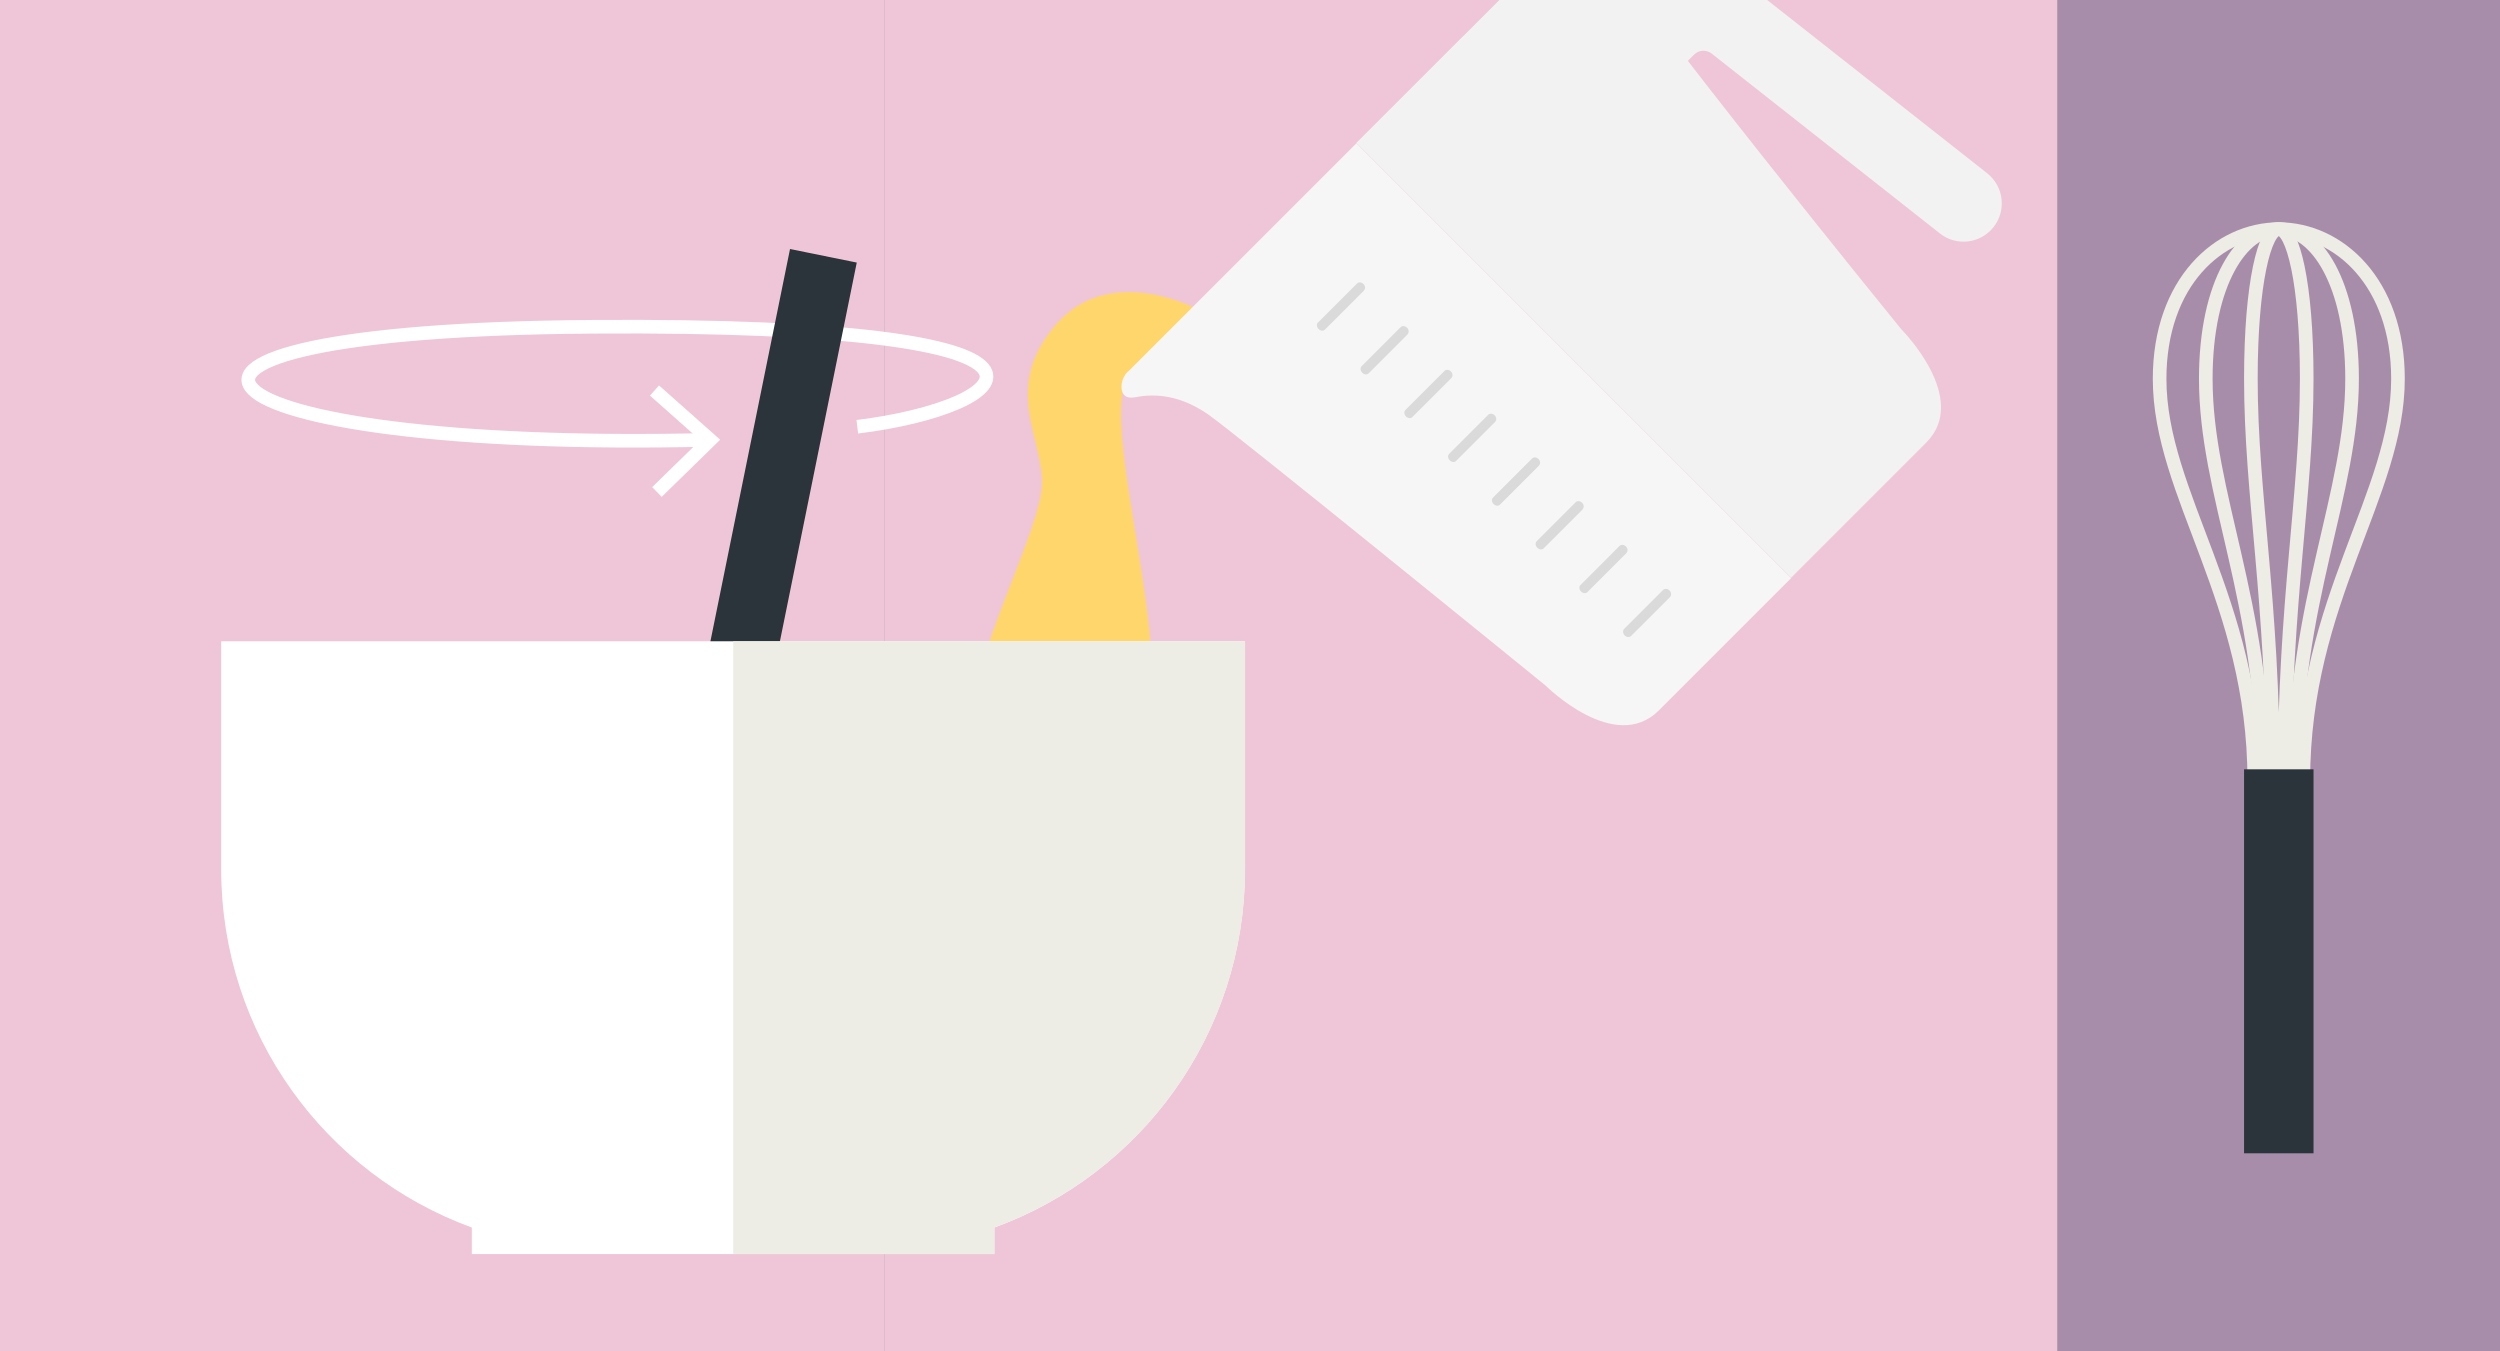 <?xml version="1.0" encoding="UTF-8"?> <svg xmlns="http://www.w3.org/2000/svg" xmlns:xlink="http://www.w3.org/1999/xlink" id="Ebene_1" viewBox="0 0 183.54 99.21"><rect x="0" y="0" width="183.54" height="99.21" fill="#808080" stroke="none"/><defs><style> .cls-1 { fill: #f6f6f6; } .cls-2 { fill: #dadada; } .cls-3 { fill: #f2f2f2; } .cls-4 { fill: #fff; } .cls-5 { fill: #ffd66c; } .cls-6, .cls-7, .cls-8, .cls-9 { fill: none; } .cls-10 { fill: #efc6d7; } .cls-11 { fill: #2a343a; } .cls-12 { fill: #edece5; } .cls-7 { stroke: #edece5; } .cls-8 { stroke: #2a343a; stroke-miterlimit: 10; stroke-width: 5px; } .cls-9 { stroke: #fff; } .cls-13 { fill: #a88dab; } .cls-14 { clip-path: url(#clippath); } </style><clipPath id="clippath"><rect class="cls-6" x="61.38" y="0" width="88.29" height="65.48"></rect></clipPath></defs><rect class="cls-10" x="0" y="0" width="64.96" height="99.21"></rect><rect class="cls-10" x="64.96" y="0" width="86.1" height="99.21"></rect><rect class="cls-13" x="151.06" y="0" width="32.48" height="99.21"></rect><path class="cls-7" d="M165.5,57.29c0-13.23-6.95-20.98-6.95-29.48,0-7.09,4.37-10.99,8.75-10.99s8.75,3.9,8.75,10.99c0,8.5-6.95,16.25-6.95,29.48"></path><path class="cls-7" d="M166.2,57.29c0-13.23-4.26-20.98-4.26-29.48,0-7.09,2.68-10.99,5.37-10.99s5.37,3.9,5.37,10.99c0,8.5-4.26,16.25-4.26,29.48"></path><path class="cls-7" d="M166.88,57.29c0-13.23-1.63-20.98-1.63-29.48,0-7.09,1.03-10.99,2.05-10.99s2.05,3.9,2.05,10.99c0,8.5-1.63,16.25-1.63,29.48"></path><rect class="cls-11" x="164.75" y="56.48" width="5.1" height="28.19"></rect><path class="cls-5" d="M87.84,22.68s-6.33-3.43-10.3,1.13c-3.97,4.57-1.04,8.22-1.04,11.62s-5.2,12.64-5.2,17.8,5.97,11.73,10.87,6.51c7.13-7.59-3.92-32.11,1.89-33.1,5.81-.99,3.78-3.97,3.78-3.97"></path><g class="cls-14"><path class="cls-3" d="M142.41,17.13l-16.75-13.2c-.39-.3-.94-.27-1.29.08l-1.59,1.59-3.97-3.97,4.1-4.1c.93-.93,2.41-1.02,3.44-.2l19.54,15.39c1.22.96,1.43,2.73.47,3.95-.96,1.22-2.73,1.43-3.94.47"></path><path class="cls-1" d="M82.82,27.26c-.33.33-.52.78-.48,1.25.04.42.27.8,1.03.65,1.52-.3,3.34-.11,5.32,1.26,1.98,1.37,24.78,19.91,24.78,19.91,0,0,5.07,5.07,8.31,1.83l3.33-3.33,6.39-6.39-31.92-31.92-16.75,16.75Z"></path><path class="cls-3" d="M115.43-5.35l-15.86,15.85,31.92,31.92,6.59-6.59,3.34-3.34c3.24-3.24-1.83-8.31-1.83-8.31,0,0-19.35-23.79-22.74-29.37-.31-.51-1.01-.59-1.43-.17"></path><path class="cls-2" d="M100.14,21.33l-2.87,2.87c-.12.12-.33.1-.47-.05-.14-.14-.16-.35-.04-.47l2.87-2.87c.12-.12.33-.1.47.04.14.14.16.35.04.47"></path><path class="cls-2" d="M103.35,24.54l-2.87,2.87c-.12.12-.33.1-.47-.05-.14-.14-.16-.35-.05-.47l2.87-2.87c.12-.12.33-.1.47.04.14.14.16.35.04.47"></path><path class="cls-2" d="M106.56,27.75l-2.87,2.87c-.12.12-.32.1-.47-.05-.14-.14-.16-.35-.04-.47l2.87-2.87c.12-.12.33-.1.47.04.14.14.16.35.04.47"></path><path class="cls-2" d="M109.77,30.97l-2.87,2.87c-.12.12-.32.1-.47-.05-.14-.14-.16-.35-.04-.47l2.87-2.87c.12-.12.33-.1.47.04.14.14.16.35.04.47"></path><path class="cls-2" d="M112.99,34.18l-2.87,2.87c-.12.12-.32.1-.47-.05-.14-.14-.16-.35-.04-.47l2.87-2.87c.12-.12.33-.1.47.04.14.14.16.35.04.47"></path><path class="cls-2" d="M116.2,37.39l-2.87,2.87c-.12.12-.32.1-.47-.05-.14-.14-.16-.35-.05-.47l2.87-2.87c.12-.12.33-.1.47.04.14.14.16.35.04.47"></path><path class="cls-2" d="M119.41,40.6l-2.87,2.87c-.12.12-.33.1-.47-.05-.14-.14-.16-.35-.04-.47l2.87-2.87c.12-.12.33-.1.47.04.14.14.16.35.04.47"></path><path class="cls-2" d="M122.62,43.82l-2.87,2.87c-.12.12-.33.1-.47-.04-.14-.14-.16-.35-.05-.47l2.87-2.87c.12-.12.33-.1.47.04.14.14.16.35.04.47"></path></g><path class="cls-9" d="M62.94,31.33c11.58-1.4,19.52-7.61-19.43-7.34-38.95.27-30.41,9.24,8.64,8.3"></path><polyline class="cls-9" points="48.23 36.12 52.14 32.3 48.05 28.67"></polyline><line class="cls-8" x1="53.06" y1="55.2" x2="60.45" y2="18.78"></line><path class="cls-4" d="M16.24,47.08v16.75c0,12.09,7.67,22.38,18.4,26.29v1.95h38.36v-1.95c10.74-3.91,18.4-14.2,18.4-26.29v-16.75H16.24Z"></path><path class="cls-12" d="M91.41,63.83v-16.75h-37.58v44.98h19.18v-1.95c10.74-3.9,18.4-14.2,18.4-26.28"></path></svg> 
